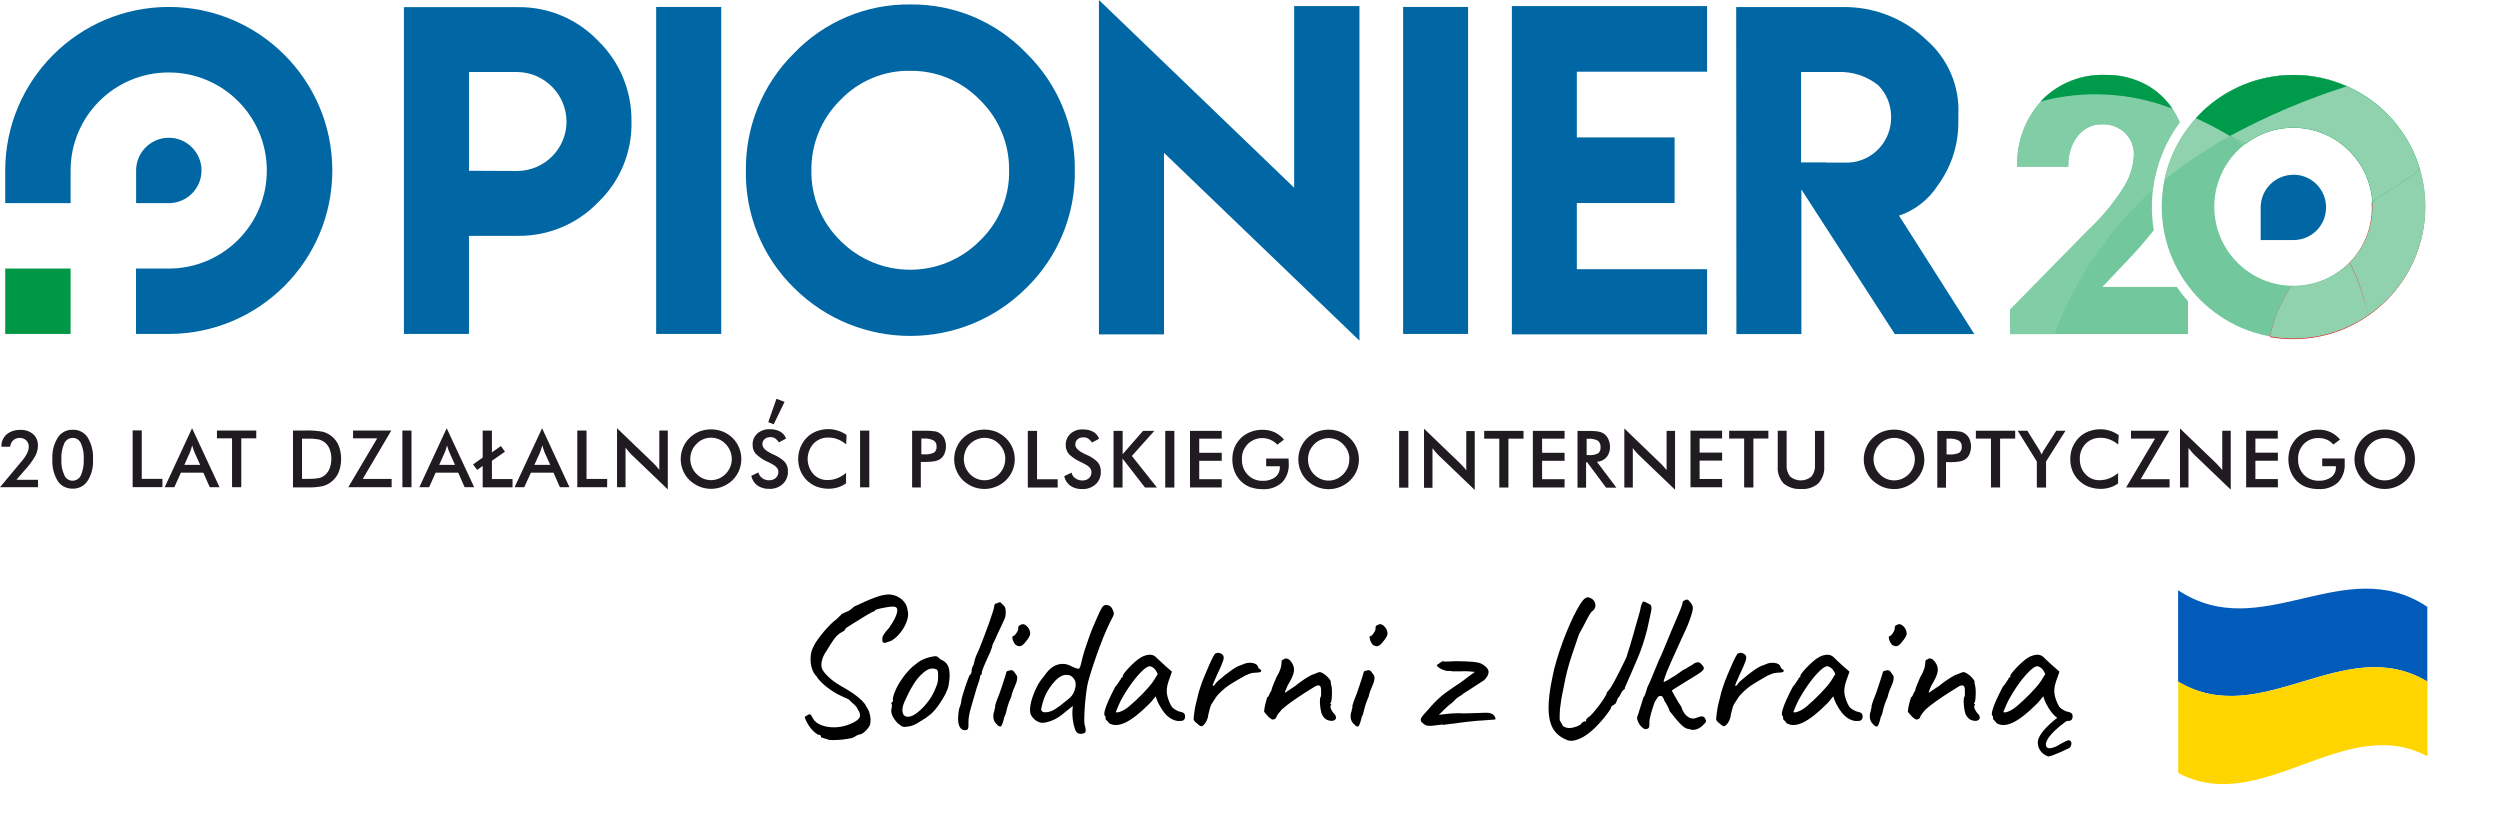 <svg xmlns="http://www.w3.org/2000/svg" xmlns:xlink="http://www.w3.org/1999/xlink" id="Warstwa_1" data-name="Warstwa 1" viewBox="0 0 230.13 77.25"><defs><style>      .cls-1 {        fill: none;      }      .cls-2 {        clip-path: url(#clippath);      }      .cls-3 {        fill: #005bbb;      }      .cls-4, .cls-5 {        fill: #0067a4;      }      .cls-6 {        fill: #009846;      }      .cls-7 {        fill: #ffd500;      }      .cls-8 {        fill: #72c79c;      }      .cls-9 {        fill: #009b4a;      }      .cls-10 {        fill: #90d2ae;      }      .cls-11 {        fill: #e31e24;      }      .cls-12 {        fill: #1f1b20;      }      .cls-13 {        clip-path: url(#clippath-1);      }      .cls-14 {        clip-path: url(#clippath-4);      }      .cls-15 {        clip-path: url(#clippath-3);      }      .cls-16 {        clip-path: url(#clippath-2);      }      .cls-17 {        clip-path: url(#clippath-7);      }      .cls-18 {        clip-path: url(#clippath-8);      }      .cls-19 {        clip-path: url(#clippath-6);      }      .cls-20 {        clip-path: url(#clippath-5);      }      .cls-21 {        clip-path: url(#clippath-9);      }      .cls-5 {        fill-rule: evenodd;      }      .cls-22 {        fill: url(#Gradient_bez_nazwy_172);      }      .cls-23 {        fill: url(#Gradient_bez_nazwy_5-2);      }      .cls-24 {        fill: url(#Gradient_bez_nazwy_5-3);      }      .cls-25 {        isolation: isolate;      }      .cls-26 {        fill: url(#Gradient_bez_nazwy_4);      }      .cls-27 {        fill: url(#Gradient_bez_nazwy_5);      }    </style><clipPath id="clippath"><rect class="cls-1" x="71.71" y="54.05" width="158.41" height="23.2"></rect></clipPath><clipPath id="clippath-1"><path class="cls-1" d="m203.83,19.03c0-4.02,3.26-7.28,7.28-7.28s7.29,3.26,7.29,7.28-3.26,7.28-7.29,7.28h0c-4.02,0-7.28-3.26-7.28-7.28m-4.84,0c0,6.7,5.43,12.13,12.13,12.13s12.13-5.43,12.13-12.13-5.43-12.13-12.13-12.13c-6.7,0-12.12,5.43-12.13,12.13"></path></clipPath><linearGradient id="Gradient_bez_nazwy_172" data-name="Gradient bez nazwy 172" x1="-822.21" y1="-630.47" x2="-822.2" y2="-630.47" gradientTransform="translate(26994.64 -20680.46) scale(32.83 -32.83)" gradientUnits="userSpaceOnUse"><stop offset="0" stop-color="#009b4a"></stop><stop offset="1" stop-color="#72c79c"></stop></linearGradient><clipPath id="clippath-2"><rect class="cls-1" width="223.24" height="45.05"></rect></clipPath><clipPath id="clippath-3"><path class="cls-1" d="m202.15,10.88c1.54.69,3.02,1.52,4.42,2.47,3.15-2.5,7.73-1.98,10.23,1.17,2.29,2.88,2.07,7.01-.5,9.63.77,1.55,1.34,3.19,1.68,4.88,5.53-3.78,6.95-11.32,3.18-16.85-3.78-5.53-11.32-6.95-16.85-3.18-.79.54-1.51,1.17-2.15,1.87"></path></clipPath><linearGradient id="Gradient_bez_nazwy_5" data-name="Gradient bez nazwy 5" x1="-869.31" y1="-625.24" x2="-869.3" y2="-625.24" gradientTransform="translate(23122.76 -16140.65) scale(26.6 -25.84)" gradientUnits="userSpaceOnUse"><stop offset="0" stop-color="#009b4a"></stop><stop offset="1" stop-color="#90d2ae"></stop></linearGradient><clipPath id="clippath-4"><rect class="cls-1" width="223.24" height="45.05"></rect></clipPath><clipPath id="clippath-5"><path class="cls-1" d="m202.15,10.88l4.56,2.36c1.26-.97,2.81-1.5,4.41-1.49,3.88,0,7.07,3.04,7.28,6.91l.09-.19,4.29-2.78c-1.84-6.43-8.54-10.16-14.97-8.32-2.17.62-4.13,1.84-5.65,3.51"></path></clipPath><linearGradient id="Gradient_bez_nazwy_5-2" data-name="Gradient bez nazwy 5" x1="-842.27" y1="-651.01" x2="-842.26" y2="-651.01" gradientTransform="translate(19448.88 -14743.59) scale(23.09 -22.67)" xlink:href="#Gradient_bez_nazwy_5"></linearGradient><clipPath id="clippath-6"><rect class="cls-1" width="223.24" height="45.05"></rect></clipPath><clipPath id="clippath-7"><path class="cls-1" d="m188.08,9.11c-1.55,1.61-2.41,3.76-2.4,6v.24s4.71,0,4.71,0v-.23c0-.98.33-1.94.95-2.7.54-.63,1.34-.99,2.17-.97.78-.03,1.55.26,2.11.8.54.54.84,1.27.81,2.04-.05.97-.33,1.92-.82,2.76-.94,1.52-2.08,2.92-3.39,4.14l-7.18,7.31v2.26h4.15c-.02-.08-.02-.16.01-.24,1.92-5,4.99-9.47,8.97-13.06.27-2.25,1.12-4.39,2.48-6.2-.12-.28-.26-.56-.41-.82-.62-1.11-1.54-2.02-2.65-2.63-1.17-.63-2.48-.95-3.81-.92-2.12-.07-4.18.72-5.7,2.2"></path></clipPath><linearGradient id="Gradient_bez_nazwy_4" data-name="Gradient bez nazwy 4" x1="-872.26" y1="-635.18" x2="-872.25" y2="-635.18" gradientTransform="translate(22875.35 -12389.91) scale(26.23 -19.54)" gradientUnits="userSpaceOnUse"><stop offset="0" stop-color="#009b4a"></stop><stop offset="1" stop-color="#81cda6"></stop></linearGradient><clipPath id="clippath-8"><path class="cls-1" d="m199.24,16.56c3.89-3.17,9.22-6.15,16.78-8.61-1.55-.69-3.22-1.05-4.91-1.05-5.74,0-10.7,4.04-11.87,9.66"></path></clipPath><linearGradient id="Gradient_bez_nazwy_5-3" data-name="Gradient bez nazwy 5" x1="-835.87" y1="-672.92" x2="-835.86" y2="-672.92" gradientTransform="translate(16109.75 -11839.08) scale(19.27 -17.61)" xlink:href="#Gradient_bez_nazwy_5"></linearGradient><clipPath id="clippath-9"><rect class="cls-1" width="223.24" height="45.05"></rect></clipPath></defs><g id="Group_1593" data-name="Group 1593"><g class="cls-2"><g class="cls-25"><path d="m76.29,68.09c-.21-.06-.46-.13-.72-.22.02-.06.01-.11-.03-.16-.04-.05-.13-.08-.26-.09-.18-.11-.34-.24-.49-.4-.15-.16-.27-.32-.37-.48-.1-.16-.17-.29-.22-.4-.08-.18-.12-.29-.12-.33,0-.04.08-.09.21-.15.13-.1.23-.13.3-.09.07.04.15.16.24.36.16.28.42.49.8.63.38.14.8.21,1.28.19.47-.02.93-.12,1.36-.31.44-.18.72-.37.84-.57.11-.2.07-.45-.14-.76-.04-.1-.08-.17-.13-.23-.05-.06-.12-.14-.22-.23-.1-.1-.27-.25-.5-.47-.18-.08-.34-.16-.5-.23-.15-.07-.31-.15-.48-.23-.19-.1-.42-.24-.69-.42-.27-.19-.53-.39-.77-.62s-.41-.44-.52-.63c-.19-.18-.34-.43-.43-.75-.1-.32-.13-.66-.11-1.02.02-.36.11-.68.27-.97.07-.17.19-.38.37-.62.17-.25.37-.5.58-.75.22-.25.43-.48.63-.68.2-.2.37-.35.5-.43.1-.1.25-.25.47-.45.01-.06.05-.09.11-.09.06-.04.19-.1.4-.18s.43-.24.67-.47c.8-.38,1.46-.67,1.96-.85.5-.18.92-.27,1.24-.27.3.01.57.08.82.21s.45.29.61.5.26.45.3.74c.08.29.06.62-.07,1-.13.38-.33.73-.59,1.06s-.54.58-.84.75c-.34.14-.56.21-.68.19-.11-.02-.17-.14-.15-.37,0-.1.03-.21.1-.34.07-.13.25-.37.55-.7.38-.56.62-1.01.7-1.35.08-.34,0-.52-.23-.56-.07-.02-.2-.02-.39,0s-.39.06-.61.1c-.22.04-.41.08-.57.13-.16.04-.23.08-.23.1,0,.07-.02.1-.07.09-.03,0-.13.05-.31.14-.18.1-.4.22-.65.38l-.76.47c-.25.16-.46.29-.64.4-.17.11-.27.18-.28.21-.02.13-.16.25-.41.36-.24.14-.46.35-.66.63-.2.28-.42.62-.66,1.03-.2.28-.35.57-.43.89-.08.32-.08.57,0,.76.06.19.25.44.56.74s.7.59,1.17.86c.41.23.77.45,1.1.67.32.22.59.44.8.64.21.21.35.38.42.54.14.21.25.41.31.62s.1.41.11.6c0,.19-.01.37-.06.52-.08.19-.23.39-.44.59-.21.2-.39.3-.53.29-.13.04-.23.08-.3.13-.07.05-.14.09-.23.13-.08.05-.26.1-.53.14-.27.05-.57.08-.89.1-.32.02-.62.02-.9,0Z"></path></g><g class="cls-25"><path d="m83.34,66.92c-.16,0-.28-.03-.37-.09-.09-.06-.2-.14-.33-.25-.23-.24-.39-.47-.49-.69-.1-.22-.13-.44-.09-.64.04-.1.05-.23.04-.41-.06-.06-.08-.1-.05-.12.02-.02.05-.05.07-.1.07,0,.1-.07.07-.2-.02-.1.02-.31.14-.63.12-.32.27-.63.45-.92.07-.12.18-.28.32-.48.14-.2.3-.4.48-.59.17-.2.33-.36.48-.48.3-.25.56-.44.79-.56.23-.12.47-.21.74-.27.26-.06.45-.09.55-.09s.24.1.42.29c.28.12.48.26.6.43.13.17.21.41.24.74.04.36,0,.77-.08,1.23-.09.46-.38,1.04-.85,1.72-.3.43-.58.75-.83.96s-.55.42-.9.62c-.25.17-.48.29-.68.37s-.44.13-.72.15Zm1.73-1.91c.29-.32.52-.63.69-.92s.34-.65.5-1.1c.05-.13.08-.3.09-.5.01-.2,0-.38,0-.56-.02-.17-.06-.27-.14-.3-.14-.08-.32-.11-.52-.08s-.43.15-.67.35c-.37.31-.7.7-.97,1.16-.28.46-.55.99-.81,1.58-.18.43-.22.78-.12,1.04.1.26.32.35.67.27.34-.08.77-.39,1.29-.94Z"></path><path d="m88.99,67.19c-.23.06-.41.01-.55-.14-.14-.16-.22-.4-.24-.72-.02-.32.01-.71.11-1.15.06-.14.11-.29.14-.42.04-.14.05-.25.05-.33.02-.12.07-.3.14-.53.07-.23.15-.48.23-.73s.17-.48.24-.67c.08-.2.13-.32.15-.37.05,0,.09-.04.13-.13s.05-.17.05-.25c0-.1.02-.2.06-.32.04-.12.09-.2.13-.25,0-.06.02-.13.04-.21.03-.08.05-.14.05-.19s.01-.1.04-.14c.03-.05.04-.1.04-.14.08-.16.19-.41.33-.75.14-.34.29-.72.45-1.14.16-.42.31-.83.46-1.24.14-.41.26-.75.35-1.04s.13-.45.13-.51c0-.1.02-.17.07-.22.05-.05.12-.07.22-.07.04-.04.08-.06.13-.07.05-.01.11-.02.15-.02.1.1.19.19.29.29.1.08.15.18.17.29.02.11.03.23.03.38,0,.16-.02.29-.05.41-.04.12-.11.29-.22.52-.11.23-.28.58-.5,1.06-.1.24-.2.47-.31.68-.11.21-.16.34-.16.39s-.02.12-.06.22-.09.22-.13.36c-.05.1-.11.24-.2.42-.08.19-.17.38-.26.59s-.17.39-.22.54c-.06.15-.09.24-.09.26,0,.05,0,.1,0,.14s-.03.1-.08.14c-.05,0-.08.07-.09.2,0,.12-.1.44-.29.95-.19.66-.37,1.27-.53,1.82-.16.55-.24,1-.24,1.33,0,.29,0,.48-.02.57s-.07.16-.16.21Z"></path><path d="m91.69,66.61c-.1-.1-.17-.22-.21-.36-.04-.14-.06-.29-.04-.43.01-.14.04-.26.09-.36,0-.1.02-.17.04-.23.03-.05.04-.1.03-.15-.01-.05,0-.13.04-.25.04-.12.07-.23.11-.34.08-.19.17-.42.27-.69.1-.27.19-.54.27-.8.08-.26.16-.49.22-.68.06-.19.1-.31.11-.36,0-.14.1-.22.29-.23.14-.05.25-.05.32,0,.07.04.17.16.29.35.1.1.13.24.11.43-.02.19-.1.43-.23.72-.05.1-.11.23-.17.41-.07.18-.11.34-.14.49-.05.1-.1.23-.17.41-.07.17-.12.34-.17.5-.02.06-.05.15-.07.26-.02.11-.05.23-.09.36-.04.13-.08.24-.14.33-.11.49-.21.78-.3.86-.09.08-.24.01-.44-.22Zm1.75-7.31c-.06-.06-.11-.15-.16-.26-.05-.11-.08-.22-.09-.32-.01-.1,0-.15.04-.15.1-.01.21-.11.34-.31.13-.19.19-.36.16-.5,0-.05.02-.09.05-.14.04-.04.08-.07.13-.08.14-.1.29-.11.42-.04.14.07.27.2.39.39.11.23.14.42.09.57-.05.15-.18.36-.4.62-.18.24-.34.37-.49.4-.15.02-.31-.03-.48-.16Z"></path><path d="m99.58,67.53c-.16.04-.29.01-.39-.06-.1-.08-.18-.19-.23-.33-.1-.28-.17-.58-.21-.91s-.05-.62-.03-.87l.04-.38-.7.56c-.41.36-.8.62-1.18.77-.38.16-.71.23-1,.23-.13-.02-.26-.07-.4-.14s-.25-.16-.35-.27c-.1-.11-.18-.22-.24-.34-.07-.17-.09-.4-.06-.68s.1-.6.22-.95c.11-.34.26-.68.43-1.01s.38-.62.6-.87c.4-.6.82-.97,1.28-1.1s.91-.07,1.35.2c.31.13.51.19.58.18s.15-.15.21-.41c.05-.19.1-.39.14-.58s.13-.46.23-.8c.3-.91.56-1.63.78-2.14.22-.52.42-.97.6-1.35.13-.28.24-.45.33-.51.09-.07.18-.09.28-.08.13,0,.25.05.36.14s.19.23.25.4c.05.11.07.2.06.28,0,.08-.04.18-.12.32-.16.29-.34.67-.55,1.14-.21.47-.42.99-.63,1.56-.21.56-.41,1.12-.59,1.67-.18.55-.33,1.04-.45,1.46-.07.26-.14.6-.19,1.01s-.1.83-.13,1.25-.06.8-.06,1.13,0,.54.03.64c.07.24.1.42.1.54,0,.12-.04.2-.1.24-.06.04-.16.07-.29.08Zm-3.04-2c.17-.04.33-.1.5-.2.16-.1.33-.21.51-.34.36-.28.67-.53.94-.76.26-.23.44-.58.52-1.04.02-.23,0-.41-.06-.55-.07-.14-.17-.27-.32-.39-.14-.1-.34-.14-.58-.12-.25.02-.5.15-.76.39-.29.26-.57.62-.84,1.06-.27.44-.47.99-.6,1.64-.02.12.01.22.11.29.1.07.29.08.59.02Z"></path><path d="m102.06,66.54c-.05-.1-.11-.17-.18-.22s-.11-.1-.11-.15,0-.1,0-.15c0-.05-.03-.11-.08-.15-.06-.07-.05-.24.02-.5.07-.26.19-.58.36-.95s.37-.78.59-1.2c.1-.1.19-.22.29-.38.1-.16.17-.26.22-.31,0-.05.02-.09.05-.13s.08-.06.13-.06v-.11c0-.06.06-.16.17-.31.11-.14.25-.3.42-.48s.34-.34.52-.5.33-.28.45-.35c.25-.17.51-.27.78-.31.27-.04.5.02.69.18.04.04.1.1.18.18s.18.18.3.28c.11.1.23.21.35.32l.67.59-.32.9c-.16.48-.2.9-.12,1.26s.2.67.35.94c.06.13.18.26.37.38.19.12.36.19.53.22.1.01.19.05.27.11.08.06.13.16.13.29,0,.12-.02.22-.07.29-.05.07-.13.12-.25.14-.4.05-.76-.05-1.11-.29-.34-.24-.66-.64-.95-1.19-.05-.07-.11-.21-.19-.4-.08-.2-.12-.33-.13-.39-.05.06-.14.17-.27.33-.13.16-.23.28-.31.35-.85.86-1.59,1.44-2.21,1.74-.62.29-1.13.31-1.54.04Zm1.04-1.02c.26-.09.54-.25.84-.5.41-.35.82-.73,1.23-1.15s.75-.81,1-1.17l.4-.65c-.12-.28-.25-.46-.39-.57-.14-.1-.25-.15-.35-.15-.16,0-.39.14-.69.43s-.63.67-.98,1.15c-.35.48-.68,1.01-.99,1.58-.12.24-.27.58-.45,1.03,0,.08.13.08.39,0Z"></path><path d="m110.14,66.56c-.11-.08-.18-.17-.23-.25s-.04-.25,0-.49c.04-.34.08-.63.14-.89.06-.26.13-.55.22-.89.02-.14.09-.39.21-.74.11-.35.25-.73.42-1.13.17-.41.34-.79.5-1.16s.31-.64.43-.82c.1-.07.21-.1.35-.09.14.01.25.07.35.16.13.11.15.3.06.57-.09.27-.27.69-.55,1.27-.14.32-.25.57-.32.73-.07.16-.1.26-.09.29.01.03.07.02.16-.04.07-.13.2-.29.4-.46.19-.17.4-.34.61-.51.22-.17.42-.32.61-.45.19-.13.32-.22.4-.25.1-.06.21-.11.33-.15s.21-.07.26-.1c.28-.13.56-.18.85-.14.29.04.47.14.54.32.01.1.08.19.22.29.05,0,.08.04.09.11,0,.08-.06.13-.19.15-.13.02-.29.03-.48.04-.16.01-.29.04-.41.09-.12.05-.26.11-.43.18-.46.26-.89.52-1.3.77-.41.25-.81.59-1.2,1.01-.08.1-.17.21-.25.34s-.17.28-.27.43c-.06.06-.12.19-.18.4-.06.2-.11.4-.15.58-.04.19-.06.3-.06.33-.07.23-.15.4-.23.5-.14.19-.26.29-.36.29s-.24-.1-.43-.29Z"></path><path d="m122.65,66.36c-.24,0-.44-.05-.59-.15-.16-.1-.29-.27-.4-.51-.05-.17-.09-.36-.12-.57-.03-.21-.04-.41-.04-.59s.02-.31.05-.37c.05-.05.07-.13.06-.26,0-.13,0-.26,0-.41-.01-.24-.07-.37-.17-.4s-.25,0-.44.12c-.22.13-.5.31-.85.53-.35.22-.71.47-1.09.73s-.74.54-1.07.83c-.26.29-.42.51-.48.66-.05.15-.13.23-.22.23-.1.05-.18.05-.24,0-.07-.04-.16-.11-.28-.21-.08-.1-.17-.19-.25-.28-.08-.09-.14-.16-.16-.21,0-.06.02-.19.05-.38.04-.19.08-.38.14-.58.05-.19.09-.32.12-.38.06,0,.11-.06.15-.18s.11-.25.21-.4c.02-.14.09-.34.19-.58.1-.25.19-.47.28-.66.17-.29.29-.53.35-.72.07-.19.11-.43.13-.72-.01-.05,0-.09.04-.13s.08-.06.13-.06c.1-.1.21-.12.34-.08s.25.13.36.28c.22.29.3.58.26.89-.04.31-.24.74-.58,1.3-.08.19-.15.34-.19.44-.04.1-.06.18-.06.24.25-.17.46-.31.62-.42.16-.11.29-.2.39-.26.06-.06.2-.17.41-.32.22-.16.45-.31.69-.46.25-.15.43-.24.55-.26.1-.05.2-.09.31-.13.11-.04.19-.06.23-.06.1,0,.22.05.37.15.15.1.29.22.42.36.13.14.21.26.23.35,0,.05,0,.1,0,.14,0,.05.01.1.03.14.05.16.08.37.08.63s0,.5-.03.72c-.02.22-.07.34-.13.38.01.06.04.09.09.09v.09c-.06,0-.08.05-.07.15.01.1.05.21.12.33.07.12.13.22.21.29.14.14.2.28.18.41s-.13.21-.32.26Z"></path><path d="m124.58,66.61c-.1-.1-.17-.22-.21-.36-.04-.14-.06-.29-.04-.43.01-.14.04-.26.09-.36,0-.1.01-.17.04-.23.03-.05.04-.1.03-.15-.01-.05,0-.13.04-.25.04-.12.07-.23.11-.34.08-.19.17-.42.27-.69.1-.27.19-.54.27-.8.08-.26.16-.49.22-.68.06-.19.1-.31.11-.36,0-.14.1-.22.29-.23.14-.05.25-.05.32,0,.07.04.17.16.29.35.1.1.13.24.11.43-.02.19-.1.43-.23.72-.05.1-.1.23-.17.41-.07.18-.11.34-.13.49-.05.1-.11.23-.17.41-.07.17-.12.34-.17.5-.02.06-.05.15-.07.26s-.05.23-.09.36-.08.24-.14.33c-.11.49-.21.78-.3.86-.09.08-.24.01-.44-.22Zm1.75-7.31c-.06-.06-.11-.15-.16-.26-.05-.11-.08-.22-.09-.32-.01-.1,0-.15.04-.15.1-.01.21-.11.34-.31.13-.19.19-.36.16-.5,0-.05.02-.09.05-.14.04-.04.08-.07.13-.08.14-.1.29-.11.42-.04.14.07.27.2.39.39.11.23.14.42.09.57-.05.15-.18.36-.4.62-.18.24-.34.37-.5.4-.15.02-.31-.03-.48-.16Z"></path><path d="m132.82,66.69c-.46.06-.8.1-1.03.12-.23.02-.4,0-.51-.04s-.24-.13-.37-.25c-.11-.1-.15-.21-.12-.34.03-.13.23-.39.6-.77.23-.28.46-.54.7-.78s.46-.45.65-.6c.08-.07.18-.15.29-.23.11-.08.28-.2.52-.37.24-.17.59-.41,1.06-.72.23-.18.41-.32.54-.41.13-.1.24-.18.33-.24.09-.07.18-.13.28-.21-.08-.01-.27-.03-.55-.05-.28-.02-.54-.02-.78,0-.34,0-.55,0-.65,0-.1,0-.19-.02-.29-.04h-.27c-.06,0-.17-.03-.32-.08-.16-.05-.3-.12-.43-.21s-.2-.17-.22-.25c.14-.08.24-.15.29-.2.1-.06.17-.11.22-.14.05-.04.11-.03.15.02.46-.01.83-.02,1.12-.04.7.01,1.21.03,1.54.06.33.03.58.08.74.15.16.07.32.18.48.32.19.19.27.38.23.56-.04.18-.12.34-.25.49-.05.05-.09.1-.13.15-.04.05-.08.08-.12.08-.34.22-.62.4-.86.56-.23.16-.45.3-.67.43-.22.13-.36.23-.4.29-.08.05-.19.11-.31.19s-.2.14-.25.19c-.04.05-.12.13-.24.25-.13.12-.26.23-.4.32-.11.1-.24.22-.39.36-.15.14-.33.32-.55.54.48-.06.9-.11,1.26-.13.36-.03.71-.03,1.06,0,.56-.01,1.01-.03,1.34-.04.33-.02.58-.02.76-.02s.31.03.41.08c.08.02.16.07.22.14.07.07.11.15.14.23.03.08.03.13,0,.17-.05,0-.23.01-.56.04-.32.03-.7.06-1.12.08-.55.05-1.09.11-1.6.18-.52.07-1.03.14-1.55.2Z"></path></g><g class="cls-25"><path d="m144.29,68.13c-.55-.2-.97-.52-1.27-.96-.29-.44-.45-1.06-.47-1.85-.02-.8.1-1.82.37-3.07.08-.42.2-.9.36-1.44s.34-1.1.55-1.67c.21-.57.43-1.12.67-1.66.23-.53.46-1,.69-1.41.28-.49.49-.8.64-.93s.29-.18.41-.15c.23.06.39.17.5.33.1.16.14.34.11.52-.03.19-.15.34-.35.48-.13.16-.3.44-.51.86s-.42.81-.64,1.2c-.24.7-.45,1.31-.63,1.85-.18.53-.33,1.03-.45,1.5-.12.47-.23.96-.32,1.48-.11.5-.19.92-.24,1.24s-.09.59-.11.8c-.02.21-.03.39-.03.55v.49c.1.16.17.29.23.41.06.12.14.19.23.22.2.1.43.12.69.07.26-.05.51-.14.77-.29.06-.12.19-.23.38-.32.02.06.05.08.08.04s.05-.07.06-.12c-.01-.05,0-.09.04-.13s.08-.09.13-.13c.1-.04.24-.16.42-.37.19-.21.38-.45.58-.71s.37-.5.5-.72.21-.35.21-.4c0-.06.02-.11.07-.16.05-.05.1-.11.16-.18.06-.06.18-.25.37-.58.19-.33.39-.72.61-1.16.22-.44.42-.85.6-1.22.04-.13.1-.34.2-.64.1-.29.2-.63.31-1.02s.23-.77.33-1.16c.11-.39.21-.74.3-1.04s.15-.53.17-.67c.02-.16.06-.29.11-.39.05-.1.08-.18.09-.23.06-.02.13-.02.22.02.08.04.17.08.26.13.09.05.17.09.24.13.07.1.1.22.09.36-.01.14-.05.36-.12.66-.07.29-.16.72-.28,1.27-.25.98-.55,1.89-.91,2.72-.35.83-.74,1.7-1.14,2.63v.11c-.14.08-.26.21-.34.38-.06.11-.11.2-.15.28s-.09.13-.15.17c-.04.11-.09.25-.16.41-.01.06-.05.11-.13.16-.07.05-.14.1-.22.14-.06.02-.1.07-.11.14-.01.07-.04.13-.07.18-.26.4-.56.79-.9,1.17-.34.38-.68.72-1.04,1-.35.28-.69.48-1.02.6-.22.08-.39.13-.53.14s-.29,0-.46-.04Z"></path></g><g class="cls-25"><path d="m151.38,67.1c-.1-.04-.2-.11-.31-.23-.11-.11-.2-.25-.27-.4-.07-.16-.11-.3-.11-.43.06-.13.14-.36.23-.69.1-.33.22-.71.36-1.14.1-.13.17-.29.22-.47.05-.18.11-.34.15-.49.1-.19.21-.44.34-.75.13-.31.26-.62.39-.94.13-.32.24-.58.33-.8.16-.32.29-.62.4-.89.11-.27.23-.54.34-.82.11-.28.24-.58.37-.9.14-.34.29-.68.44-1.03.15-.35.28-.66.4-.95s.18-.48.21-.6c0-.1.02-.17.06-.22s.09-.07.13-.07c.05-.05.1-.07.14-.08.05,0,.1,0,.14,0s.14.09.28.27c.14.18.21.34.21.49,0,.19-.09.55-.28,1.08-.19.53-.45,1.13-.78,1.8-.41.89-.74,1.62-.99,2.19-.25.57-.43,1-.52,1.28-.1.28-.13.44-.11.48.34-.16.6-.31.79-.45.13-.07.28-.16.43-.27.16-.11.31-.21.45-.32.14-.1.26-.16.36-.19.14-.1.29-.19.45-.28s.26-.16.31-.21c.2-.1.36-.13.46-.09.1.04.21.13.32.27.13.16.16.29.07.41-.08.11-.28.27-.59.46-.25.16-.55.34-.91.56-.35.22-.67.41-.94.58-.27.17-.42.27-.46.31.19.36.34.61.43.76.1.19.2.37.32.53s.17.27.17.33c.13.37.33.64.59.81s.54.19.83.05c.24-.1.42-.13.53-.09s.2.13.24.27c.05.1.06.17.04.21-.02.04-.1.13-.24.28-.23.23-.46.37-.69.43-.23.06-.45.04-.64-.05-.18.01-.4-.1-.67-.35s-.64-.69-1.13-1.32c0-.05-.02-.12-.06-.21s-.09-.18-.13-.26c-.05-.1-.14-.26-.29-.49,0-.05-.02-.1-.05-.16-.04-.06-.08-.13-.14-.22-.19-.06-.33-.02-.41.11-.08.13-.17.27-.27.41-.06.16-.13.38-.22.66-.09.28-.16.55-.22.82-.05.26-.07.44-.04.54,0,.19-.03.32-.09.39-.06.07-.19.1-.38.1Z"></path></g><g class="cls-25"><path d="m158.24,66.56c-.11-.08-.18-.17-.23-.25s-.04-.25,0-.49c.04-.34.08-.63.14-.89.06-.26.13-.55.22-.89.02-.14.09-.39.21-.74.11-.35.25-.73.42-1.13.17-.41.34-.79.5-1.16s.31-.64.43-.82c.1-.07.21-.1.35-.09.14.01.25.07.35.16.13.11.15.3.06.57-.09.27-.27.69-.55,1.27-.14.32-.25.57-.32.73-.07.16-.1.26-.09.29.01.03.07.02.16-.04.07-.13.2-.29.4-.46.19-.17.4-.34.61-.51.22-.17.42-.32.61-.45.19-.13.32-.22.4-.25.1-.06.21-.11.33-.15s.21-.07.26-.1c.28-.13.56-.18.85-.14.29.04.47.14.54.32.01.1.08.19.22.29.05,0,.08.04.09.11,0,.08-.06.13-.19.15-.13.02-.29.03-.48.04-.16.01-.29.04-.41.09-.12.05-.26.11-.43.18-.46.26-.89.52-1.3.77-.41.25-.81.59-1.2,1.01-.08.1-.17.21-.25.34s-.17.28-.27.43c-.06.06-.12.19-.18.4-.06.2-.11.4-.15.58-.04.19-.06.3-.06.33-.07.23-.15.4-.23.5-.14.19-.26.29-.36.29s-.24-.1-.43-.29Z"></path></g><g class="cls-25"><path d="m164.43,66.54c-.05-.1-.11-.17-.18-.22-.07-.05-.11-.1-.11-.15s0-.1,0-.15c0-.05-.03-.11-.08-.15-.06-.07-.05-.24.02-.5.07-.26.19-.58.36-.95s.37-.78.59-1.2c.1-.1.19-.22.29-.38.1-.16.17-.26.22-.31,0-.05.02-.09.05-.13.04-.04.08-.06.13-.06v-.11c0-.06.06-.16.17-.31.11-.14.25-.3.42-.48s.34-.34.52-.5c.18-.16.33-.28.45-.35.25-.17.51-.27.78-.31.27-.04.5.02.69.18.04.04.1.1.18.18s.18.18.3.28c.11.1.23.21.35.32l.67.59-.32.9c-.16.48-.2.9-.12,1.26s.2.67.35.94c.06.13.18.26.37.38.19.12.36.19.53.22.1.01.19.05.27.11.08.06.13.16.13.29,0,.12-.02.22-.07.29-.05.07-.13.12-.25.14-.4.05-.77-.05-1.11-.29s-.66-.64-.95-1.19c-.05-.07-.11-.21-.19-.4-.08-.2-.12-.33-.13-.39-.05.06-.14.17-.27.33s-.23.28-.31.35c-.85.86-1.59,1.44-2.21,1.74-.62.29-1.13.31-1.54.04Zm1.04-1.02c.26-.09.54-.25.84-.5.41-.35.82-.73,1.23-1.15.41-.42.75-.81,1-1.17l.4-.65c-.12-.28-.25-.46-.39-.57-.14-.1-.26-.15-.35-.15-.16,0-.39.14-.69.43-.31.29-.63.67-.98,1.15-.35.48-.68,1.01-.99,1.58-.12.24-.27.58-.45,1.03,0,.08.13.08.39,0Z"></path><path d="m172.37,66.61c-.1-.1-.17-.22-.21-.36-.04-.14-.06-.29-.04-.43.01-.14.04-.26.09-.36,0-.1.02-.17.04-.23.03-.05.04-.1.03-.15-.01-.05,0-.13.04-.25.04-.12.07-.23.11-.34.08-.19.17-.42.27-.69.1-.27.19-.54.27-.8.08-.26.16-.49.22-.68.06-.19.1-.31.11-.36,0-.14.1-.22.29-.23.14-.05.25-.05.32,0,.07.04.17.16.29.35.1.1.13.24.11.43-.02.19-.1.43-.23.72-.05.1-.11.23-.17.41-.07.18-.11.34-.14.49-.05.1-.1.23-.17.41-.07.17-.12.34-.17.5-.02.06-.05.15-.07.26-.02.11-.05.23-.09.36-.04.13-.08.24-.14.33-.11.49-.21.78-.3.86-.09.08-.24.01-.44-.22Zm1.75-7.31c-.06-.06-.11-.15-.16-.26-.05-.11-.08-.22-.09-.32-.01-.1,0-.15.04-.15.1-.01.21-.11.34-.31.13-.19.19-.36.16-.5,0-.05.02-.09.05-.14.04-.04.08-.07.13-.08.14-.1.29-.11.42-.04.14.07.27.2.39.39.11.23.14.42.09.57-.05.15-.18.36-.4.62-.18.24-.34.37-.49.4-.15.02-.31-.03-.48-.16Z"></path><path d="m181.91,66.36c-.24,0-.44-.05-.59-.15-.16-.1-.29-.27-.4-.51-.05-.17-.09-.36-.12-.57-.03-.21-.04-.41-.04-.59s.02-.31.05-.37c.05-.05.07-.13.06-.26,0-.13,0-.26,0-.41-.01-.24-.07-.37-.17-.4s-.25,0-.44.12c-.22.13-.5.31-.85.53-.35.22-.71.47-1.09.73s-.74.54-1.07.83c-.26.29-.42.51-.48.66-.05.15-.13.23-.22.23-.1.05-.18.05-.24,0-.07-.04-.16-.11-.28-.21-.08-.1-.17-.19-.25-.28-.08-.09-.14-.16-.16-.21,0-.06.02-.19.05-.38.04-.19.08-.38.14-.58.05-.19.09-.32.12-.38.06,0,.11-.06.15-.18s.11-.25.21-.4c.02-.14.09-.34.19-.58.1-.25.19-.47.28-.66.17-.29.29-.53.35-.72.07-.19.11-.43.13-.72-.01-.05,0-.09.04-.13s.08-.06.13-.06c.1-.1.21-.12.34-.08s.25.13.36.28c.22.29.3.58.26.89-.04.31-.24.74-.58,1.3-.08.19-.15.34-.19.44-.04.1-.06.18-.06.24.25-.17.46-.31.62-.42.16-.11.29-.2.39-.26.06-.06.2-.17.41-.32.22-.16.45-.31.69-.46.25-.15.43-.24.55-.26.1-.05.2-.09.31-.13.11-.04.19-.06.23-.06.1,0,.22.05.37.15.15.1.29.22.42.36.13.14.21.26.23.35,0,.05,0,.1,0,.14,0,.05.01.1.03.14.05.16.08.37.08.63s0,.5-.03.72c-.02.22-.07.34-.13.38.01.06.04.09.09.09v.09c-.06,0-.08.05-.07.15.01.1.05.21.12.33.07.12.13.22.21.29.14.14.2.28.18.41s-.13.21-.32.26Z"></path><path d="m183.76,66.54c-.05-.1-.11-.17-.18-.22-.07-.05-.11-.1-.11-.15s0-.1,0-.15c0-.05-.03-.11-.08-.15-.06-.07-.05-.24.02-.5.07-.26.19-.58.36-.95s.37-.78.59-1.2c.1-.1.19-.22.29-.38.1-.16.17-.26.22-.31,0-.05.02-.09.05-.13.04-.04.08-.06.13-.06v-.11c0-.06.06-.16.17-.31.11-.14.25-.3.42-.48s.34-.34.52-.5c.18-.16.33-.28.45-.35.25-.17.51-.27.78-.31.27-.04.5.02.69.18.04.04.1.1.18.18s.18.18.3.28c.11.1.23.21.35.32l.67.59-.32.9c-.16.48-.2.9-.12,1.26s.2.67.35.94c.06.13.18.26.37.38.19.12.36.19.53.22.1.01.19.05.27.11.08.06.13.16.13.29,0,.12-.02.22-.07.29-.05.07-.13.12-.25.14-.4.05-.77-.05-1.11-.29s-.66-.64-.95-1.19c-.05-.07-.11-.21-.19-.4-.08-.2-.12-.33-.13-.39-.05.06-.14.17-.27.33s-.23.28-.31.35c-.85.86-1.59,1.44-2.21,1.74-.62.29-1.13.31-1.54.04Zm1.04-1.02c.26-.09.54-.25.84-.5.41-.35.82-.73,1.23-1.15.41-.42.75-.81,1-1.17l.4-.65c-.12-.28-.25-.46-.39-.57-.14-.1-.26-.15-.35-.15-.16,0-.39.14-.69.43-.31.29-.63.67-.98,1.15-.35.48-.68,1.01-.99,1.58-.12.24-.27.58-.45,1.03,0,.08.13.08.39,0Zm3.75,4.11c-.24-.07-.44-.2-.61-.38-.17-.18-.28-.39-.33-.64-.05-.25-.03-.48.08-.71.13-.28.33-.55.59-.84.26-.28.55-.55.86-.8s.6-.46.86-.63l.54.54c-.26.16-.58.39-.95.69-.37.31-.66.59-.87.86-.17.2-.29.4-.35.58-.07.18-.06.34.03.47.04.07.14.11.32.11.28-.05.51-.13.7-.25.19-.12.44-.25.74-.4.16-.08.28-.11.36-.07s.14.11.15.21c.02.1,0,.21-.05.32-.05.11-.15.19-.3.25-.05.01-.14.05-.29.13-.14.07-.31.15-.49.22s-.36.15-.54.22c-.18.07-.34.11-.47.13Z"></path></g><path id="Path_1858" data-name="Path 1858" class="cls-3" d="m223.44,55.86c-7.64-5.1-15.29,3.57-22.94-1.53v8.41c7.65,4.59,15.29-4.59,22.94,0v-6.88Z"></path><path id="Path_1859" data-name="Path 1859" class="cls-7" d="m200.51,62.74v8.41c7.65,4.08,15.29-5.61,22.94-1.53v-6.88c-7.64-4.59-15.29,4.59-22.94,0"></path></g></g><g id="Group_1739" data-name="Group 1739"><g id="Group_1740" data-name="Group 1740"><g class="cls-13"><g id="Group_1739-2" data-name="Group 1739-2"><rect id="Rectangle_1115" data-name="Rectangle 1115" class="cls-22" x="194.7" y="2.61" width="32.83" height="32.83" transform="translate(15.97 101.8) rotate(-28.14)"></rect></g></g></g><g id="Group_1742" data-name="Group 1742"><g class="cls-16"><g id="Group_1741" data-name="Group 1741"><path id="Path_9085" data-name="Path 9085" class="cls-11" d="m211.11,26.32h-.2l-.09.15c-.03.05-.06.11-.1.16l-.08.13c-.03.06-.06.12-.1.18l-.08.13c-.03.06-.06.11-.09.17l-.07.13c-.03.05-.06.11-.09.17l-.07.12c-.03.07-.06.13-.09.2l-.05.09c-.03.06-.06.13-.09.19l-.06.11c-.02.06-.05.13-.08.19l-.04.09c-.03.08-.07.15-.1.22l-.03.07c-.03.07-.05.15-.08.22l-.03.07c-.03.08-.06.15-.08.22l-.03.07c-.02.07-.05.15-.07.22l-.02.06c-.03.08-.05.16-.08.24v.04c-.03.08-.06.15-.08.23v.05s-.07.24-.07.24v.03c-.03.08-.05.16-.06.24v.04c-.03.08-.04.16-.06.24.71.13,1.43.19,2.15.19,6.7,0,12.13-5.43,12.13-12.13,0-1.13-.16-2.26-.47-3.34-.08.04-.16.09-.24.13l-.04.03-.08.04-.04.03-.04.02-.19.11-.21.13-.04.02-.14.08-.3.18-.07.05c-.11.06-.23.13-.34.2l-.06.04-.36.24-.04.02c-.13.08-.26.16-.39.25s-.26.17-.38.26h-.02s-.01.02-.01.02c-.12.08-.24.16-.35.24l-.07.05-.03.02c-.08.06-.17.12-.26.18l-.03.02-.11.09c-.08.05-.15.11-.23.16l-.17.13-.03.02-.14.1-.03.02c.01.17.02.34.02.49,0,4.02-3.26,7.28-7.29,7.28"></path></g></g></g><g id="Group_1744" data-name="Group 1744"><g class="cls-15"><g id="Group_1743" data-name="Group 1743"><rect id="Rectangle_1117" data-name="Rectangle 1117" class="cls-27" x="199.39" y="5.04" width="26.6" height="25.84" transform="translate(143.54 219.9) rotate(-75.93)"></rect></g></g></g><g id="Group_1746" data-name="Group 1746"><g class="cls-14"><g id="Group_1745" data-name="Group 1745"><path id="Path_9087" data-name="Path 9087" class="cls-9" d="m206.7,13.24c1.26-.97,2.81-1.5,4.41-1.49,3.88,0,7.07,3.04,7.28,6.91l.09-.19,4.29-2.78c-1.84-6.43-8.55-10.16-14.98-8.32-2.17.62-4.12,1.84-5.64,3.51l4.56,2.36Z"></path></g></g></g><g id="Group_1748" data-name="Group 1748"><g class="cls-20"><g id="Group_1747" data-name="Group 1747"><rect id="Rectangle_1119" data-name="Rectangle 1119" class="cls-23" x="200.91" y="1.44" width="23.09" height="22.67" transform="translate(48.5 148.5) rotate(-43.06)"></rect></g></g></g><g id="Group_1750" data-name="Group 1750"><g class="cls-19"><g id="Group_1749" data-name="Group 1749"><path id="Path_9089" data-name="Path 9089" class="cls-8" d="m200.38,26.41h-6.85l2.21-2.33c.89-.92,1.73-1.88,2.52-2.89-.58-3.5.28-7.08,2.39-9.92-.12-.28-.26-.56-.41-.82-.62-1.11-1.54-2.02-2.65-2.63-1.17-.63-2.48-.95-3.81-.92-2.12-.07-4.18.72-5.7,2.2-1.55,1.61-2.41,3.76-2.4,6v.24s4.71,0,4.71,0v-.23c0-.98.33-1.94.95-2.7.54-.63,1.34-.99,2.17-.97.78-.03,1.55.26,2.11.8.54.54.84,1.27.81,2.04-.05.97-.33,1.92-.82,2.76-.94,1.52-2.08,2.92-3.39,4.14l-7.18,7.31v2.26h16.37v-3.03c-.38-.41-.72-.85-1.04-1.31"></path></g></g></g><g id="Group_1752" data-name="Group 1752"><g class="cls-17"><g id="Group_1751" data-name="Group 1751"><rect id="Rectangle_1121" data-name="Rectangle 1121" class="cls-26" x="179.73" y="9.06" width="26.23" height="19.54" transform="translate(140.76 205.46) rotate(-79.98)"></rect></g></g></g><g id="Group_1754" data-name="Group 1754"><g class="cls-18"><g id="Group_1753" data-name="Group 1753"><rect id="Rectangle_1122" data-name="Rectangle 1122" class="cls-24" x="197.99" y="2.92" width="19.27" height="17.61" transform="translate(31.79 122.76) rotate(-35.5)"></rect></g></g></g><g id="Group_1756" data-name="Group 1756"><g class="cls-21"><g id="Group_1755" data-name="Group 1755"><path id="Path_9092" data-name="Path 9092" class="cls-9" d="m199.96,10c-.6-.91-1.42-1.66-2.37-2.18-1.17-.63-2.48-.95-3.81-.92-2.12-.07-4.18.72-5.7,2.2-.09.08-.17.17-.25.25,4.01-1.08,8.26-.85,12.13.65"></path><path id="Path_9093" data-name="Path 9093" class="cls-9" d="m216.02,7.95c-3.72,1.18-7.32,2.71-10.76,4.57-1.01-.61-2.05-1.15-3.12-1.64,3.51-3.87,9.11-5.05,13.88-2.93"></path><path id="Path_9094" data-name="Path 9094" class="cls-10" d="m211.11,26.31h-.2c-.51.82-.96,1.67-1.33,2.55-.26.69-.47,1.39-.62,2.11h.04c.7.13,1.4.19,2.11.19,2.47,0,4.87-.75,6.9-2.15-.39-1.68-.97-3.3-1.72-4.85-1.36,1.39-3.23,2.17-5.18,2.17"></path><path id="Path_9095" data-name="Path 9095" class="cls-4" d="m170.12,14.97h-2.01v-.02h-2.32V6.63h3.38c1.34-.06,2.66.37,3.72,1.21.76.77,1.19,1.8,1.19,2.89.06,2.26-1.7,4.15-3.95,4.24m-10.29,15.78h5.98v-13.31l8.6,13.31h7.32l-6.93-10.9c1.47-.49,2.73-1.48,3.57-2.79,1.22-1.66,1.88-3.66,1.89-5.72v-.79c.13-2.6-.94-5.11-2.89-6.83-2.09-2.03-4.91-3.13-7.82-3.07h-9.74l.02,30.1Z"></path><path id="Path_9096" data-name="Path 9096" class="cls-4" d="m139.17.56v30.22h17.97v-6h-11.99v-6.09h9v-6.04h-9v-6.05h11.99V.56h-17.97Z"></path><rect id="Rectangle_1123" data-name="Rectangle 1123" class="cls-4" x="129.16" y=".64" width="5.98" height="30.1"></rect><path id="Path_9097" data-name="Path 9097" class="cls-4" d="m101.16,0v30.78h5.99V14.07l17.99,17.29V.56h-6.01v16.72L101.16,0Z"></path><path id="Path_9098" data-name="Path 9098" class="cls-4" d="m83.79,6.52c2.41-.03,4.73.94,6.41,2.68,1.75,1.7,2.72,4.04,2.69,6.48.05,2.44-.93,4.79-2.69,6.48-3.53,3.55-9.26,3.56-12.81.03-.01-.01-.02-.02-.03-.03-1.74-1.7-2.71-4.04-2.67-6.48-.03-2.43.94-4.77,2.67-6.48,1.68-1.75,4.01-2.73,6.43-2.68m0-6.11c-4.04-.05-7.92,1.58-10.71,4.5-2.88,2.85-4.47,6.75-4.42,10.8-.07,4.05,1.53,7.95,4.42,10.78,5.92,5.91,15.5,5.91,21.41,0,2.9-2.83,4.51-6.73,4.45-10.78.06-4.06-1.55-7.96-4.45-10.8-2.79-2.92-6.67-4.55-10.71-4.5"></path><rect id="Rectangle_1124" data-name="Rectangle 1124" class="cls-4" x="60.4" y=".64" width="5.99" height="30.1"></rect><path id="Path_9099" data-name="Path 9099" class="cls-4" d="m52.15,11.2c-.01,2.49-2.01,4.5-4.5,4.54l-4.48-.02V6.63h4.48c2.49.05,4.49,2.08,4.5,4.57m-14.97,19.54h5.99v-9.03h4.48c2.78.04,5.46-1.07,7.39-3.07,2.03-1.93,3.15-4.63,3.09-7.43.04-2.81-1.07-5.52-3.09-7.47-1.93-2.01-4.61-3.13-7.39-3.08h-10.47s0,30.1,0,30.1Z"></path><path id="Path_9100" data-name="Path 9100" class="cls-5" d="m15.54,12.68c1.66,0,3.01,1.35,3.01,3.01s-1.35,3.01-3.01,3.01h-3.01v-3.01c0-1.66,1.35-3.01,3.01-3.01"></path><path id="Path_9101" data-name="Path 9101" class="cls-5" d="m211.11,16.08c1.66,0,3.01,1.34,3.01,3.01s-1.34,3.01-3.01,3.01h-3.01v-3c0-1.66,1.34-3.01,3.01-3.01"></path><path id="Path_9102" data-name="Path 9102" class="cls-5" d="m15.54.64c8.31,0,15.05,6.74,15.05,15.05,0,8.31-6.74,15.04-15.05,15.05h-3.02v-6.02h3.02c4.99,0,9.03-4.05,9.02-9.03,0-4.99-4.05-9.03-9.04-9.02-4.99,0-9.03,4.05-9.02,9.03v3H.48v-3C.49,7.38,7.22.64,15.54.64"></path><rect id="Rectangle_1125" data-name="Rectangle 1125" class="cls-6" x=".48" y="24.72" width="6.02" height="6.02"></rect><path id="Path_9103" data-name="Path 9103" class="cls-12" d="m3.5,44.17v.68H0l1.95-2.34c.21-.23.39-.48.53-.76.1-.19.16-.39.17-.6.01-.23-.07-.45-.23-.61-.17-.16-.4-.24-.63-.23-.22,0-.43.08-.58.23-.16.15-.26.36-.27.58H.13c-.02-.42.15-.83.46-1.12.35-.29.81-.44,1.27-.43.44-.02.87.12,1.2.4.29.27.45.66.43,1.06,0,.33-.09.66-.25.96-.3.51-.66.98-1.07,1.41l-.66.77h1.98Zm5.06-1.85c.04.69-.13,1.37-.5,1.95-.3.46-.82.73-1.37.71-.55.02-1.08-.25-1.38-.71-.36-.6-.53-1.3-.49-2-.04-.7.13-1.39.5-1.99.3-.47.83-.74,1.38-.72.56-.02,1.08.25,1.38.72.36.62.53,1.32.48,2.04m-1.89,1.93c.34,0,.64-.19.78-.5.2-.47.28-.98.26-1.48.03-.5-.06-1-.26-1.46-.13-.3-.42-.5-.75-.5-.34,0-.64.19-.78.49-.2.47-.3.97-.27,1.48-.03.5.06,1,.27,1.46.12.31.42.51.75.51m5.54.59v-5.22h.84v4.46h1.9v.76h-2.74Zm4.76-2.05h1.45l-.53-1.19c-.03-.08-.07-.17-.1-.27s-.07-.21-.1-.33c-.03.11-.06.22-.09.32s-.07.19-.1.28l-.53,1.19Zm2.34,2.06l-.59-1.34h-2.07l-.6,1.34h-.89l2.52-5.43,2.53,5.43h-.9Zm2.9-4.5v4.5h-.85v-4.5h-1.39v-.72h3.62v.72h-1.38Zm5.6,3.73h.71c.3,0,.59-.02.88-.08.19-.05.37-.14.51-.27.2-.17.35-.38.44-.62.1-.28.15-.58.15-.88,0-.3-.04-.59-.15-.87-.09-.25-.25-.46-.44-.63-.16-.12-.34-.21-.53-.27-.32-.06-.64-.09-.96-.08h-.62v3.7Zm-.84.77v-5.22h1.15c.53-.02,1.05.02,1.57.11.29.07.56.2.79.38.31.23.55.54.69.89.16.39.23.81.23,1.24,0,.42-.07.84-.23,1.24-.15.35-.39.65-.69.88-.23.18-.5.31-.78.38-.44.09-.9.13-1.35.12h-1.39.01Zm5.09,0l2.66-4.5h-2.22v-.72h3.52l-2.63,4.46h2.66v.76h-3.98Zm4.98-5.22h.84v5.22h-.84v-5.22Zm3.39,3.16h1.45l-.53-1.19c-.03-.08-.06-.17-.1-.27s-.06-.21-.1-.33c-.03.11-.06.22-.09.32s-.07.19-.1.28l-.53,1.19Zm2.34,2.06l-.59-1.34h-2.08l-.6,1.34h-.9l2.52-5.43,2.53,5.43h-.89Zm1.66,0v-1.96l-.51.37-.37-.51.88-.63v-2.48h.85v2l.83-.58.37.52-1.2.84v1.68h1.9v.76h-2.75Zm4.76-2.06h1.46l-.54-1.19c-.03-.08-.06-.17-.09-.27-.04-.11-.07-.22-.1-.33-.03.11-.06.21-.1.32-.03.1-.06.19-.09.28l-.54,1.19Zm2.35,2.06l-.59-1.34h-2.08l-.61,1.34h-.89l2.53-5.43,2.52,5.43h-.88Zm1.6,0v-5.22h.85v4.46h1.9v.76h-2.75Zm3.66,0v-5.43l3.32,3.19c.09.09.18.18.28.29s.19.22.29.35v-3.62h.78v5.42l-3.38-3.24c-.09-.09-.18-.19-.26-.29-.09-.1-.17-.2-.25-.31v3.64h-.78Zm10.56-2.6c0-.26-.05-.51-.15-.75-.1-.24-.24-.45-.42-.63-.17-.18-.38-.33-.61-.43-.23-.1-.48-.15-.73-.15-.25,0-.5.05-.73.15-.23.09-.44.24-.61.43-.18.17-.33.39-.42.62-.1.24-.15.5-.15.76,0,.25.05.51.15.74.09.24.23.45.42.63.17.18.38.33.61.43.23.1.48.15.73.15.51,0,.99-.21,1.34-.57.18-.18.32-.4.42-.63.1-.23.15-.49.15-.74m.88,0c0,.73-.29,1.43-.81,1.94-.26.25-.57.45-.91.59-.68.28-1.45.28-2.14,0-.34-.14-.64-.34-.91-.59-.26-.25-.46-.56-.6-.89-.14-.33-.21-.69-.21-1.05,0-.36.07-.72.21-1.06.14-.33.34-.64.6-.89.26-.25.57-.45.91-.59.69-.26,1.45-.26,2.14,0,.34.14.65.34.91.59.26.25.46.56.6.89.14.34.21.7.21,1.06m.9,1.55l.67-.32c.05.21.18.4.36.53.19.13.42.2.65.19.22,0,.44-.07.6-.22.15-.15.24-.35.23-.56,0-.31-.26-.57-.76-.81-.05-.03-.11-.06-.17-.08-.43-.18-.81-.44-1.15-.76-.2-.23-.3-.53-.29-.84-.02-.39.14-.76.43-1.03.31-.27.72-.42,1.14-.4.34-.01.67.06.97.22.25.14.44.37.54.64l-.66.35c-.09-.14-.21-.27-.35-.37-.13-.08-.28-.12-.43-.11-.2,0-.39.05-.54.18-.14.12-.21.29-.2.48,0,.32.3.6.88.88.05.02.08.04.11.05.4.16.76.39,1.07.69.19.24.3.54.29.85.02.44-.15.87-.47,1.18-.34.31-.79.47-1.25.45-.39.01-.77-.09-1.1-.31-.28-.22-.48-.53-.55-.88m8.72-2.91c-.23-.19-.48-.35-.76-.46-.27-.11-.56-.16-.85-.16-.52-.02-1.02.18-1.38.55-.72.8-.73,2-.02,2.81.34.36.82.57,1.32.55.3,0,.61-.06.89-.17.29-.12.56-.28.8-.49v.96c-.22.16-.47.29-.74.37-.28.09-.58.13-.88.13-.38,0-.75-.07-1.11-.2-.67-.27-1.2-.79-1.47-1.46-.14-.34-.21-.71-.21-1.08,0-.37.07-.74.21-1.08.14-.33.34-.64.59-.89.25-.26.56-.45.89-.58.35-.13.72-.2,1.09-.2.3,0,.59.05.87.14.29.09.57.23.81.4l-.04.85Zm1.29-1.26h.85v5.22h-.85v-5.22Zm5.64,2.18h.22c.32.03.64-.02.94-.15.17-.13.26-.33.24-.54.02-.23-.07-.45-.26-.58-.28-.14-.6-.21-.92-.18h-.22v1.45Zm-.05.7v2.35h-.8v-5.22h1.29c.28,0,.56.01.84.06.17.03.33.1.46.21.17.12.31.29.39.48.18.44.18.93,0,1.36-.08.2-.21.37-.39.49-.14.1-.3.16-.46.2-.28.05-.56.07-.84.07h-.49Zm7.78-.26c0-.26-.05-.51-.15-.75-.1-.24-.24-.45-.42-.63-.17-.18-.38-.33-.61-.43-.72-.3-1.54-.13-2.09.43-.18.18-.32.39-.4.62-.1.24-.15.5-.15.76,0,.51.2,1,.55,1.37.18.18.39.33.62.43.23.1.48.15.73.15.51,0,.99-.21,1.34-.57.18-.18.32-.4.42-.63.1-.23.15-.49.15-.74m.88,0c0,.36-.07.72-.21,1.05-.14.33-.35.64-.61.89-.26.26-.57.46-.91.59-.34.14-.7.21-1.06.21-.37,0-.74-.07-1.08-.21-.33-.14-.64-.34-.9-.59-.26-.25-.46-.56-.6-.89-.14-.33-.21-.69-.21-1.05,0-.36.07-.72.21-1.05.28-.68.83-1.21,1.51-1.48.69-.26,1.45-.26,2.14,0,.34.14.64.34.9.59.26.25.47.56.61.89.14.34.21.7.21,1.06m1.2,2.6v-5.22h.85v4.46h1.9v.76h-2.75Zm3.35-1.05l.68-.32c.05.22.17.41.36.53.19.13.42.19.65.19.22,0,.44-.07.6-.22.15-.15.23-.35.22-.56,0-.31-.25-.57-.76-.81-.05-.03-.1-.06-.16-.08-.43-.18-.82-.44-1.16-.76-.19-.24-.3-.53-.29-.84-.01-.39.15-.77.43-1.03.31-.28.72-.42,1.14-.4.34-.01.67.06.97.22.25.14.44.37.53.64l-.66.35c-.08-.15-.2-.27-.35-.37-.13-.08-.28-.12-.43-.11-.2-.01-.39.05-.54.18-.14.12-.21.29-.21.48,0,.32.3.6.89.88.04.02.07.03.11.05.4.15.76.39,1.06.69.2.24.3.54.29.85.03.44-.14.87-.46,1.18-.35.31-.8.47-1.26.45-.39.01-.77-.09-1.09-.31-.29-.21-.49-.53-.56-.88m4.54,1.05v-5.22h.84v2.15l1.88-2.15h1.04l-2.07,2.31,2.31,2.91h-1.1l-2.07-2.67v2.67h-.84Zm4.76-5.22h.84v5.22h-.84v-5.22Zm2.28,5.22v-5.22h2.92v.72h-2.07v1.3h2.07v.74h-2.07v1.69h2.07v.76h-2.91Zm7-2.67h2.07s0,.1.01.15c0,.18.01.29.01.35.03.63-.19,1.25-.63,1.71-.49.43-1.13.65-1.78.61-.39,0-.78-.06-1.15-.19-.33-.13-.62-.32-.87-.57-.25-.26-.44-.56-.57-.89-.26-.7-.26-1.48,0-2.18.14-.33.34-.63.6-.88.25-.25.56-.44.89-.56.35-.14.72-.2,1.1-.2.38,0,.76.07,1.11.23.33.16.63.39.86.68l-.61.46c-.72-.77-1.92-.81-2.69-.09-.01.01-.02.02-.03.03-.37.38-.57.89-.54,1.41-.02.53.17,1.05.54,1.43.36.37.87.57,1.38.55.41.02.81-.1,1.15-.34.28-.23.43-.57.42-.93v-.07h-1.26v-.72Zm7.67.08c0-.26-.04-.51-.14-.75-.1-.24-.24-.45-.42-.63-.17-.18-.38-.33-.61-.43-.47-.2-1-.2-1.46,0-.24.09-.45.24-.62.43-.18.18-.32.39-.42.62-.09.24-.14.5-.14.76,0,.51.19,1.01.55,1.37.18.18.39.33.62.43.23.1.48.15.73.15.25,0,.49-.05.72-.15.23-.1.44-.25.62-.43.18-.18.32-.4.42-.63.1-.24.14-.49.14-.74m.89,0c0,.73-.29,1.43-.82,1.94-.53.51-1.23.8-1.97.8-.37,0-.73-.07-1.08-.21-.33-.14-.64-.34-.9-.59-.26-.25-.47-.55-.6-.89-.14-.33-.21-.69-.21-1.05,0-.36.07-.72.21-1.06.14-.33.34-.64.6-.89.26-.25.57-.45.9-.59.34-.13.71-.2,1.08-.2.37,0,.73.07,1.07.2.33.14.64.34.9.59.26.25.47.56.61.89.14.34.21.7.21,1.06m3.7-2.62h.85v5.22h-.85v-5.22Zm2.29,5.22v-5.43l3.32,3.19c.09.09.18.19.27.29.11.11.21.22.3.35v-3.61h.78v5.42l-3.38-3.24c-.09-.09-.18-.19-.26-.29-.09-.1-.17-.2-.25-.31v3.64h-.78Zm7.77-4.51v4.5h-.84v-4.5h-1.39v-.72h3.62v.72h-1.38Zm2.25,4.5v-5.22h2.92v.72h-2.07v1.3h2.07v.74h-2.07v1.69h2.07v.76h-2.92Zm4.95-2.99h.16c.31.03.62-.02.9-.16.16-.14.24-.34.22-.55.02-.23-.06-.46-.24-.61-.27-.14-.58-.21-.88-.18h-.16v1.5Zm-.05.65v2.35h-.79v-5.22h1.18c.27,0,.54.01.81.07.18.04.35.11.49.22.16.13.29.3.37.49.09.21.14.43.14.65.02.35-.09.7-.31.98-.23.26-.55.41-.89.43l1.79,2.38h-.95l-1.74-2.34h-.1Zm3.52,2.33v-5.43l3.31,3.19c.1.09.19.19.28.29.1.1.19.22.3.35v-3.61h.78v5.42l-3.38-3.24c-.09-.09-.18-.19-.27-.29s-.16-.2-.24-.31v3.64h-.79Zm6.09-.01v-5.22h2.91v.72h-2.07v1.3h2.07v.74h-2.07v1.69h2.07v.76h-2.91Zm5.79-4.49v4.5h-.85v-4.5h-1.38v-.72h3.61v.72h-1.37Zm2.22-.72h.84v3.16c-.03.38.09.76.33,1.06.56.47,1.38.47,1.95,0,.24-.3.36-.68.33-1.06v-3.15h.85v3.24c.05.58-.15,1.15-.53,1.58-.44.39-1.02.58-1.61.53-.59.04-1.16-.14-1.61-.52-.39-.44-.58-1.01-.53-1.59v-3.25Zm12.64,2.62c0-.26-.05-.51-.15-.75-.1-.24-.24-.45-.41-.63-.17-.18-.38-.33-.61-.43-.23-.1-.48-.15-.73-.15-.25,0-.5.05-.73.15-.23.09-.44.24-.61.43-.18.17-.33.39-.41.62-.1.24-.15.5-.15.76,0,.25.05.51.15.74.09.24.23.45.41.63.17.18.38.33.61.43.23.1.48.15.73.15.51,0,.99-.21,1.34-.57.18-.18.32-.4.41-.63.1-.23.15-.49.15-.74m.88,0c0,.36-.07.72-.21,1.05-.14.33-.35.63-.6.89-.26.25-.57.45-.91.59-.34.14-.7.21-1.07.21-.37,0-.73-.07-1.08-.21-.33-.15-.64-.35-.9-.59-.26-.25-.46-.56-.6-.89-.14-.33-.21-.69-.21-1.05,0-.36.07-.72.21-1.06.14-.33.34-.64.6-.89.26-.25.57-.45.91-.59.69-.26,1.45-.26,2.13,0,.34.14.65.34.91.59.25.26.46.56.6.89.14.34.21.7.21,1.06m2.05-.45h.22c.32.03.64-.02.94-.15.17-.13.26-.33.24-.54.02-.23-.07-.45-.26-.58-.28-.14-.6-.21-.92-.18h-.22v1.45Zm-.05.7v2.36h-.8v-5.22h1.28c.28,0,.56.01.84.06.17.03.33.1.46.21.17.12.31.29.39.48.18.44.18.93,0,1.36-.08.2-.21.37-.39.49-.14.1-.3.16-.46.2-.28.05-.56.07-.84.07h-.48,0Zm4.98-2.16v4.5h-.84v-4.5h-1.39v-.72h3.62v.72h-1.39Zm3.38,4.5v-2.39l-1.76-2.83h.89l1.1,1.77s.06.1.1.18c.04.08.08.16.12.24.03-.08.07-.16.1-.24s.08-.14.12-.2l1.12-1.75h.85l-1.79,2.83v2.4h-.85Zm7.48-3.95c-.22-.2-.48-.35-.76-.46-.27-.11-.55-.16-.84-.16-.52-.02-1.03.18-1.39.55-.36.38-.56.89-.53,1.41-.02.52.17,1.02.52,1.39.34.37.82.57,1.32.55.3,0,.6-.06.88-.17.29-.12.56-.28.8-.49v.96c-.22.16-.47.29-.74.37-.28.09-.57.13-.87.13-.38,0-.75-.07-1.11-.2-.34-.13-.64-.33-.89-.58-.26-.25-.46-.55-.59-.88-.14-.34-.2-.71-.2-1.08,0-.37.06-.73.2-1.08.14-.33.34-.64.59-.89.25-.26.56-.45.89-.58.35-.13.72-.2,1.09-.2.3,0,.6.05.88.14.29.09.56.23.81.4l-.05.85Zm.74,3.95l2.66-4.5h-2.21v-.72h3.52l-2.63,4.46h2.66v.76h-3.99Zm4.96,0v-5.43l3.32,3.19c.09.09.18.19.27.29.11.11.21.22.3.35v-3.62h.78v5.42l-3.38-3.24c-.09-.09-.18-.19-.26-.29-.09-.1-.17-.2-.25-.31v3.64h-.78Zm6.09,0v-5.22h2.91v.72h-2.06v1.3h2.07v.74h-2.07v1.69h2.07v.76h-2.91Zm7-2.67h2.07v.15c0,.18,0,.29,0,.35.04.63-.19,1.25-.62,1.71-.49.43-1.13.65-1.78.61-.39,0-.78-.06-1.15-.19-.33-.12-.63-.32-.88-.57-.25-.26-.44-.56-.56-.89-.26-.7-.26-1.48,0-2.18.14-.33.34-.63.59-.88.26-.25.56-.44.9-.56.35-.14.72-.21,1.1-.2.76-.02,1.49.32,1.97.91l-.62.46c-.16-.19-.36-.35-.59-.45-.23-.1-.49-.15-.74-.15-.52-.02-1.02.18-1.38.54-.36.38-.56.89-.53,1.41-.02.53.17,1.05.53,1.43.37.37.87.57,1.39.55.41.02.81-.1,1.15-.34.28-.23.43-.57.41-.93v-.07h-1.26v-.72Zm7.66.08c0-.26-.05-.51-.15-.75-.09-.24-.23-.46-.41-.63-.17-.18-.37-.33-.6-.43-.47-.2-1-.2-1.47,0-.23.09-.44.24-.61.43-.18.18-.32.39-.41.62-.1.24-.14.5-.14.76,0,.25.04.51.14.74.1.23.24.45.41.63.35.37.84.58,1.35.57.25,0,.49-.05.72-.15.23-.1.44-.24.61-.43.18-.18.32-.39.41-.63.1-.23.15-.49.15-.74m.88,0c0,.73-.29,1.43-.81,1.94-.26.25-.57.45-.91.59-.68.28-1.45.28-2.13,0-.34-.14-.64-.34-.91-.59-.26-.25-.46-.56-.6-.89-.14-.33-.21-.69-.21-1.05,0-.36.07-.72.21-1.06.14-.33.34-.64.6-.89.26-.25.57-.45.91-.59.69-.26,1.45-.26,2.13,0,.34.14.65.34.91.59.26.25.46.56.6.89.14.34.21.7.21,1.06"></path><path id="Path_9104" data-name="Path 9104" class="cls-12" d="m71.47,36.71l.75.28-1,2.07-.5-.2.75-2.14Z"></path></g></g></g></g></svg>